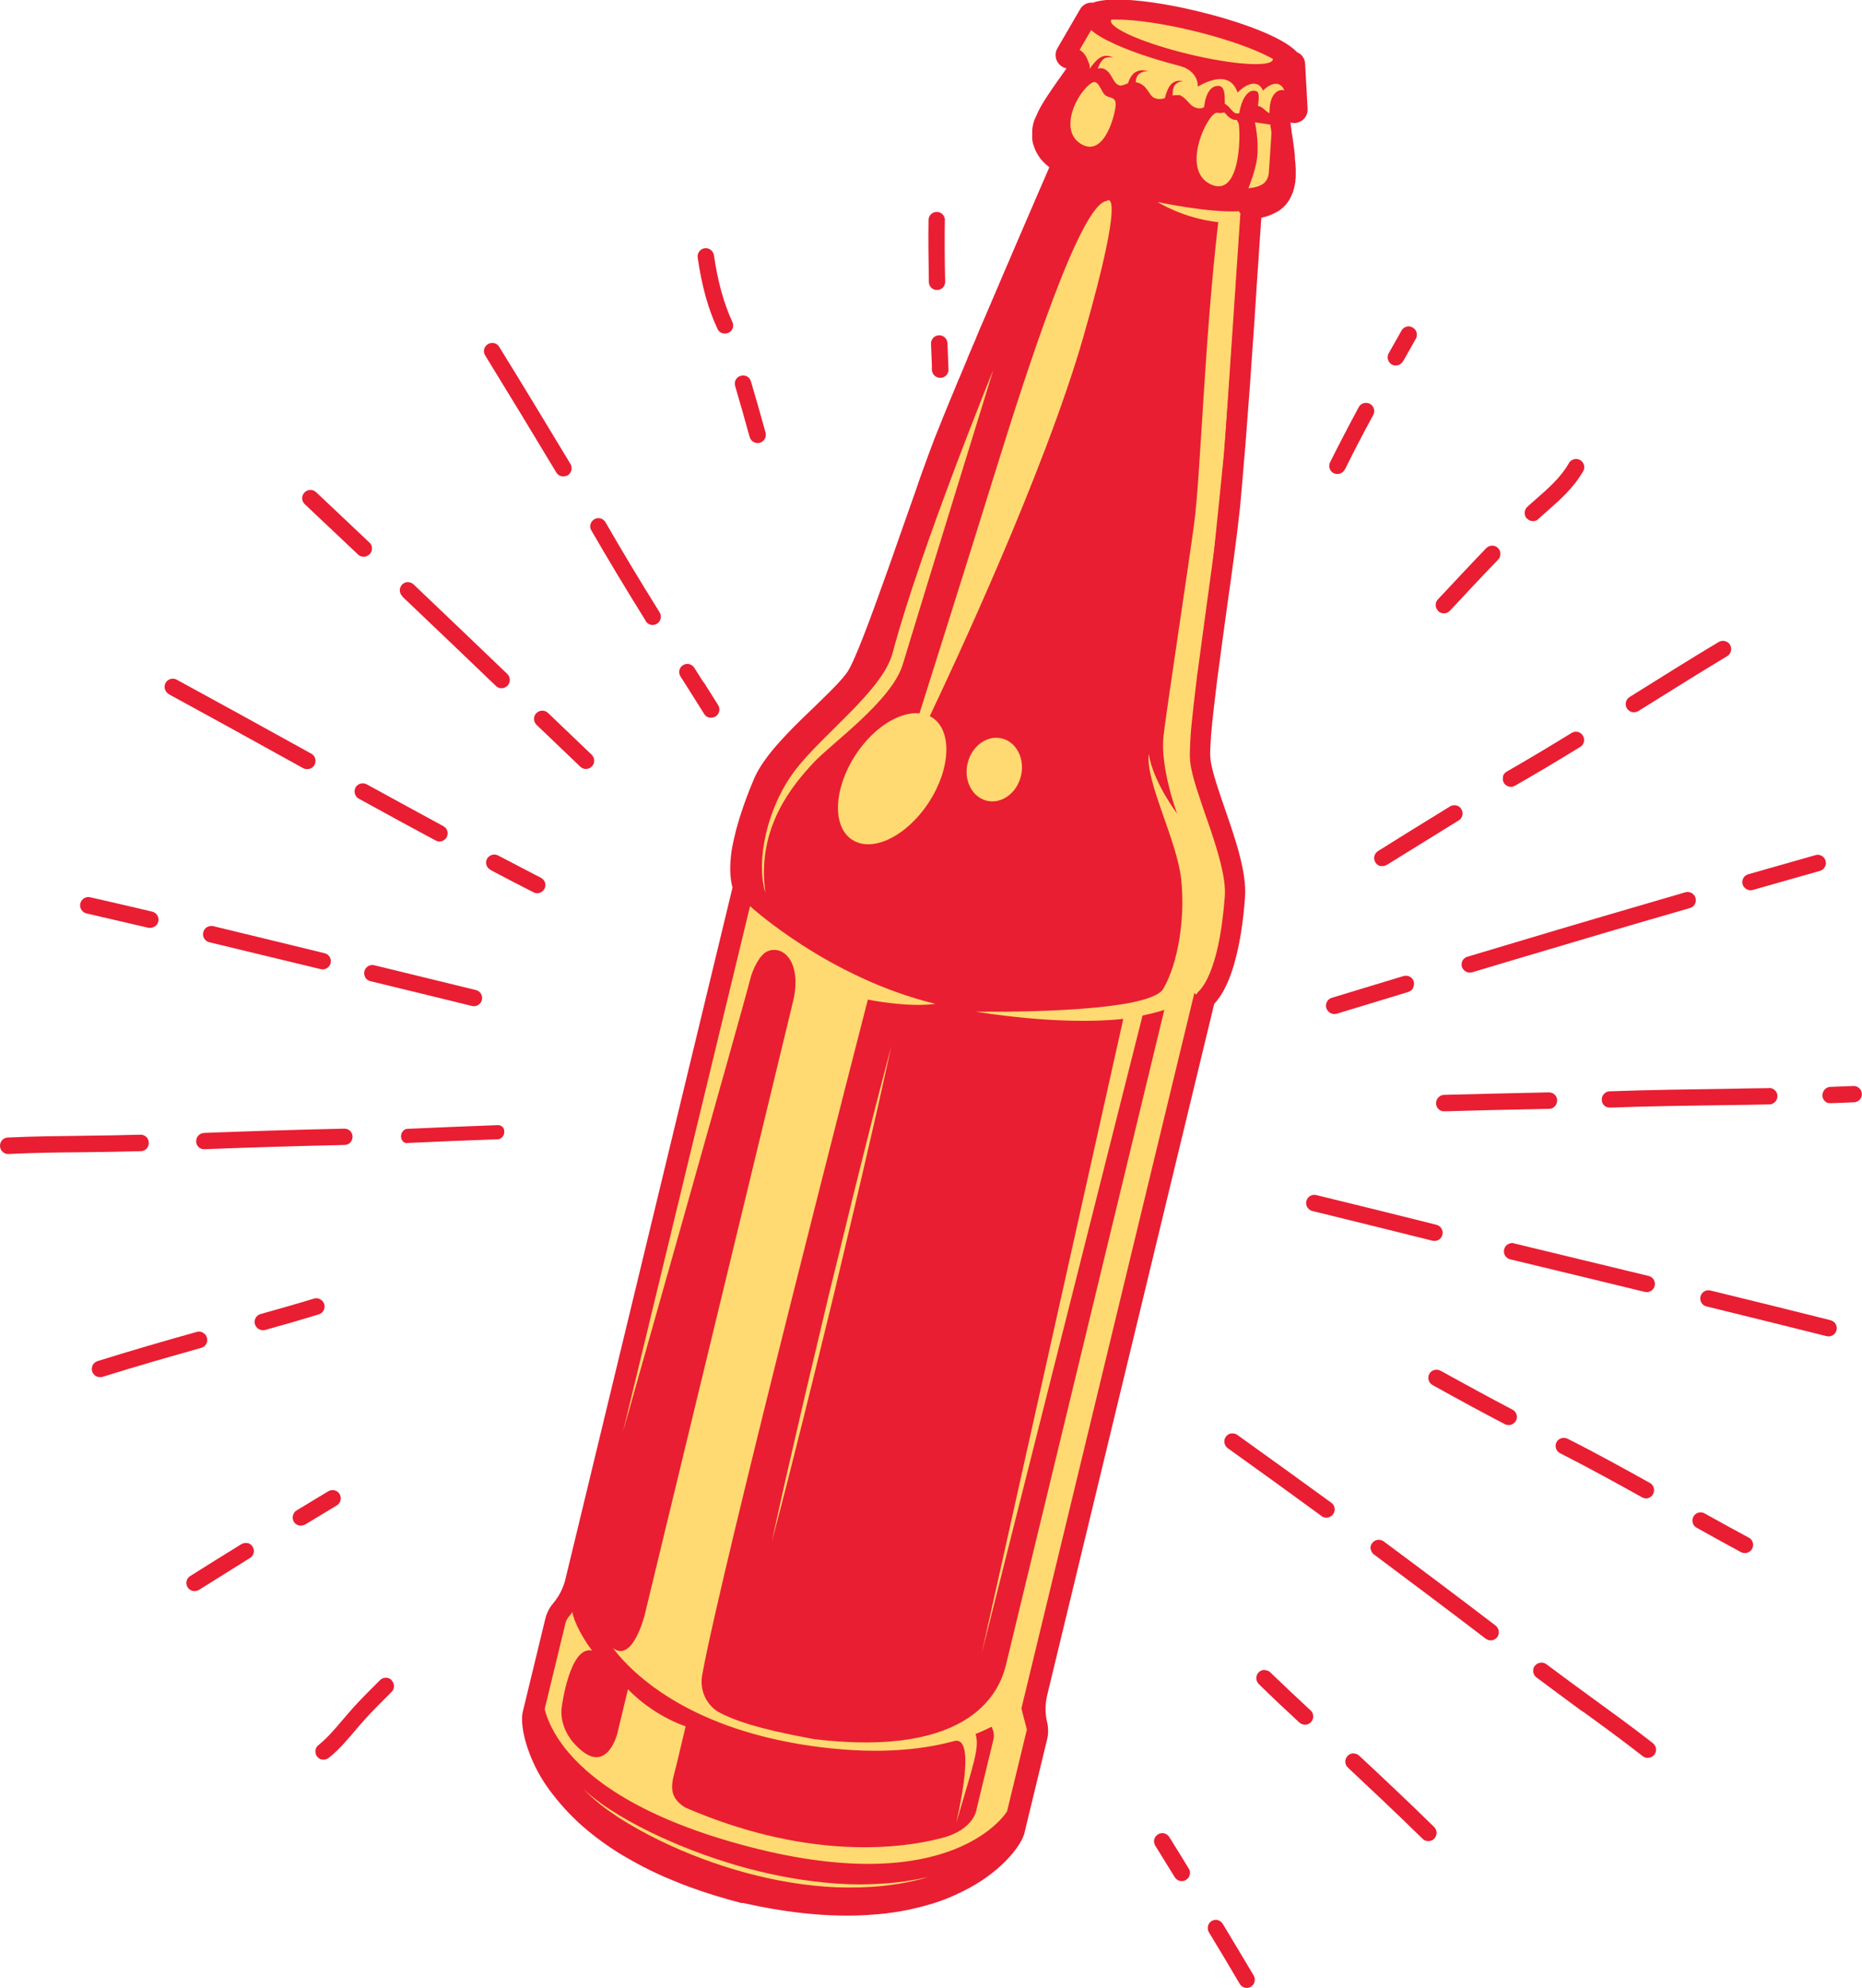<svg width="119" height="127" viewBox="0 0 119 127" fill="none" xmlns="http://www.w3.org/2000/svg">
<g clip-path="url(#clip0_278_4477)">
<path d="M66.227 110.193L65.989 109.164L76.955 63.811C78.176 62.646 78.685 59.751 78.866 57.285C79.047 54.82 76.865 50.477 76.662 48.565C76.458 46.654 78.063 36.916 78.516 32.652C78.911 28.863 79.725 16.637 79.906 13.934C79.929 13.629 80.144 13.38 80.449 13.312C82.925 12.735 82.145 10.518 81.692 6.899L75.486 5.395L69.279 3.891C67.222 6.899 65.514 8.528 67.459 10.168C67.696 10.36 67.775 10.688 67.651 10.971C66.566 13.459 61.705 24.712 60.325 28.252C58.776 32.256 55.758 41.643 54.706 43.249C53.655 44.855 49.732 47.717 48.76 49.99C47.799 52.264 46.917 55.08 47.471 56.674L36.505 102.027L35.827 102.831C35.657 103.034 35.533 103.283 35.465 103.543L34.018 109.515C33.769 110.521 34.854 117.681 47.528 120.938C60.291 123.844 64.52 117.963 64.768 116.957L66.215 110.985C66.283 110.725 66.283 110.442 66.215 110.182L66.227 110.193Z" fill="#E91E32"/>
<path d="M76.345 63.449C76.345 63.449 76.865 63.901 76.888 63.89C77.656 63.053 78.697 57.771 78.697 57.771L77.769 52.795L76.266 48.169L78.267 28.58L79.273 13.64C79.273 13.64 79.183 13.538 79.183 13.493C77.227 13.606 73.982 12.905 73.982 12.905C73.982 12.905 75.599 13.945 77.86 14.194C76.978 21.625 76.729 30.447 76.311 33.5C75.893 36.588 74.491 45.738 74.355 47.072C74.152 49.097 75.226 51.969 75.226 51.969C75.226 51.969 73.711 49.99 73.417 48.169C73.191 49.9 75.214 53.677 75.486 56.143C75.757 58.608 75.305 61.515 74.344 63.166C73.372 64.818 62.371 64.625 62.371 64.625C62.371 64.625 67.629 65.541 71.789 65.089L62.733 105.647L73.021 64.874C73.496 64.772 73.971 64.659 74.412 64.512L64.282 106.393C63.909 107.863 62.281 112.331 52.016 111.098C48.161 110.386 46.951 109.877 46.092 109.458C45.187 109.028 44.701 108.022 44.871 107.038C46.092 100.218 55.464 63.856 55.464 63.856C55.464 63.856 57.985 64.376 59.783 64.128C52.92 62.465 47.935 57.885 47.935 57.885L39.817 91.453C39.817 91.453 47.562 64.116 47.923 62.635C48.093 61.922 48.545 60.995 49.031 60.78C50.06 60.316 51.281 61.492 50.682 63.981C49.438 69.115 41.208 103.136 41.208 103.136C41.208 103.136 40.45 106.257 39.173 105.285C40.801 107.411 44.554 110.476 51.801 111.528C55.735 112.093 58.72 111.833 60.936 111.234C61.286 111.132 62.349 110.94 61.117 116.425C62.281 112.501 62.598 111.63 62.349 110.77C62.722 110.623 63.061 110.465 63.378 110.306L63.457 110.521C63.525 110.714 63.536 110.917 63.491 111.121L62.428 115.509C62.428 115.509 62.338 116.866 60.178 117.42C57.058 118.235 51.168 118.664 43.786 115.464C42.565 114.706 42.972 113.812 43.243 112.704C43.763 110.533 43.819 110.284 43.819 110.284C41.525 109.469 40.134 107.909 40.134 107.909L39.444 110.77C39.444 110.77 38.834 113.19 37.183 111.845C35.533 110.499 35.917 108.949 35.917 108.949C35.917 108.949 36.426 105.115 37.839 105.443C37.048 104.391 36.516 103.226 36.573 102.74C35.996 103.577 35.748 104.346 35.748 104.346L34.719 108.61C34.719 108.61 34.775 114.559 47.878 117.975C60.981 121.39 64.361 115.713 64.361 115.713L65.627 110.487L65.277 109.141L76.334 63.426L76.345 63.449Z" fill="#FFD971"/>
<path d="M70.737 12.837C69.042 12.973 65.56 23.853 63.547 30.333C61.795 35.988 59.353 43.691 58.765 45.568C57.488 45.444 55.826 46.473 54.684 48.215C53.271 50.375 53.169 52.806 54.458 53.643C55.747 54.492 57.94 53.428 59.353 51.268C60.766 49.108 60.868 46.676 59.579 45.839C59.534 45.806 59.477 45.783 59.421 45.749C60.891 42.661 66.769 30.119 69.234 21.534C72.06 11.683 70.737 12.825 70.737 12.825V12.837Z" fill="#FFD971"/>
<path d="M65.249 49.574C65.514 48.475 64.967 47.4 64.027 47.172C63.086 46.944 62.108 47.651 61.842 48.75C61.577 49.849 62.124 50.924 63.064 51.152C64.005 51.379 64.983 50.673 65.249 49.574Z" fill="#FFD971"/>
<path d="M56.968 66.808C56.685 68.131 56.38 69.455 56.086 70.789L55.17 74.759C54.56 77.406 53.915 80.041 53.293 82.687C52.649 85.323 52.005 87.969 51.349 90.593L50.354 94.54C50.015 95.852 49.676 97.175 49.325 98.487C49.608 97.164 49.913 95.841 50.207 94.506L51.123 90.537C51.733 87.89 52.378 85.255 52.999 82.608C53.655 79.973 54.288 77.326 54.944 74.703L55.939 70.755C56.278 69.443 56.617 68.12 56.968 66.808Z" fill="#FFD971"/>
<path d="M63.446 23.717C63.446 23.717 58.799 35.117 57.047 41.711C56.414 44.109 52.592 46.869 50.806 49.221C49.02 51.574 48.285 55.012 48.918 57.036C48.319 52.84 50.727 50.092 51.971 48.746C53.112 47.502 56.979 44.788 57.691 42.458C59.161 37.606 63.457 23.717 63.457 23.717H63.446Z" fill="#FFD971"/>
<path d="M69.788 5.282C68.816 5.892 67.617 8.358 69.121 9.218C70.624 10.077 71.314 7.159 71.303 6.65C71.291 6.141 70.873 6.3 70.613 6.062C70.353 5.825 70.195 5.033 69.777 5.293L69.788 5.282Z" fill="#FFD971"/>
<path d="M81.285 7.974L80.2 7.815C80.2 7.815 80.46 8.935 80.347 10.032C80.257 10.892 79.782 12.023 79.782 12.023C79.782 12.023 80.37 12 80.731 11.74C81.093 11.48 81.093 10.993 81.093 10.993L81.297 7.974H81.285Z" fill="#FFD971"/>
<path d="M81.218 7.329C81.274 7.747 81.331 8.132 81.387 8.516C81.817 11.423 81.885 12.441 80.324 12.803C79.793 12.927 79.42 13.368 79.375 13.9C79.216 16.354 78.391 28.807 77.996 32.607C77.837 34.111 77.532 36.294 77.216 38.601C76.616 42.888 76.006 47.332 76.141 48.633C76.232 49.459 76.628 50.601 77.08 51.935C77.724 53.79 78.448 55.883 78.346 57.263C78.12 60.395 77.498 62.601 76.594 63.449L76.481 63.551L76.447 63.698L65.729 108.022C65.548 108.768 65.548 109.571 65.718 110.318C65.763 110.499 65.763 110.691 65.718 110.883L64.271 116.855C64.214 117.104 63.287 118.744 60.642 119.954C58.358 121.006 54.254 121.944 47.675 120.44C41.14 118.766 37.918 116.052 36.358 114.073C34.56 111.788 34.481 109.899 34.549 109.65L35.996 103.679C36.041 103.498 36.132 103.328 36.245 103.181C36.742 102.593 37.104 101.88 37.285 101.134L48.002 56.81L48.036 56.663L47.98 56.516C47.573 55.351 48.025 53.112 49.246 50.216C49.789 48.95 51.383 47.411 52.807 46.054C53.825 45.082 54.695 44.245 55.147 43.555C55.86 42.469 57.341 38.239 58.776 34.145C59.545 31.939 60.269 29.87 60.823 28.456C62.202 24.893 67.154 13.448 68.137 11.186C68.352 10.688 68.216 10.122 67.798 9.772C66.577 8.743 67.109 7.86 68.816 5.474C69.042 5.157 69.268 4.841 69.505 4.49L75.361 5.904L81.218 7.318V7.329ZM81.692 6.899L75.486 5.395L69.279 3.891C67.222 6.899 65.514 8.528 67.459 10.168C67.696 10.36 67.775 10.688 67.651 10.971C66.566 13.459 61.705 24.712 60.325 28.252C58.776 32.256 55.758 41.643 54.706 43.249C53.655 44.855 49.732 47.717 48.76 49.99C47.799 52.264 46.917 55.08 47.471 56.674L36.754 100.998C36.595 101.677 36.267 102.299 35.827 102.831C35.657 103.034 35.533 103.283 35.465 103.543L34.018 109.515C33.769 110.521 34.854 117.681 47.528 120.938C60.291 123.844 64.52 117.963 64.768 116.957L66.215 110.985C66.283 110.725 66.283 110.442 66.215 110.182C66.057 109.503 66.068 108.802 66.215 108.124L76.933 63.8C78.154 62.635 78.663 59.739 78.843 57.274C79.024 54.808 76.842 50.465 76.639 48.554C76.435 46.642 78.041 36.904 78.493 32.641C78.889 28.852 79.703 16.626 79.883 13.923C79.906 13.617 80.121 13.368 80.426 13.3C82.902 12.724 82.122 10.507 81.67 6.888L81.692 6.899Z" fill="#E91E32"/>
<path d="M37.262 114.254C37.613 114.604 37.997 114.898 38.393 115.192C38.789 115.475 39.207 115.735 39.625 115.995C40.462 116.493 41.332 116.945 42.225 117.353C44 118.167 45.843 118.834 47.731 119.343C49.619 119.852 51.541 120.191 53.486 120.327C54.458 120.395 55.441 120.395 56.414 120.327C57.386 120.271 58.358 120.124 59.319 119.909C58.381 120.191 57.408 120.372 56.436 120.474C55.453 120.576 54.469 120.599 53.486 120.565C51.518 120.485 49.563 120.146 47.663 119.637C45.764 119.117 43.91 118.427 42.146 117.567C41.264 117.138 40.405 116.663 39.569 116.131C39.162 115.86 38.755 115.577 38.37 115.272C37.986 114.966 37.613 114.638 37.285 114.276L37.262 114.254Z" fill="#FFD971"/>
<path d="M78.572 7.114C78.199 7.046 78.335 7.284 77.781 7.204C77.227 7.125 75.373 10.869 77.396 11.785C79.42 12.701 79.284 7.962 79.137 7.826C78.99 7.691 79.07 7.216 78.572 7.125V7.114Z" fill="#FFD971"/>
<path d="M82.552 4.151L76.164 2.601L69.777 1.052L68.329 3.54C69.234 3.337 69.109 4.354 69.426 4.592C69.743 4.829 70.229 4.4 70.557 4.626C70.885 4.852 70.941 5.429 71.404 5.621C71.868 5.813 72.219 5.293 72.727 5.497C73.236 5.7 73.225 6.345 73.824 6.492C74.468 6.65 74.762 6.221 75.271 6.277C75.757 6.458 75.814 6.967 76.458 7.125C77.057 7.272 77.329 6.684 77.882 6.741C78.436 6.797 78.504 7.419 79.002 7.453C79.499 7.487 79.816 7.001 80.211 6.956C80.607 6.91 80.833 7.51 81.229 7.442C81.624 7.374 81.986 6.413 82.687 7.001L82.529 4.128L82.552 4.151Z" fill="#FFD971"/>
<path d="M76.413 7.351C75.983 7.25 75.768 7.001 75.588 6.809C75.463 6.673 75.373 6.56 75.214 6.503C75.056 6.492 74.921 6.537 74.751 6.605C74.502 6.696 74.197 6.82 73.767 6.707C73.338 6.594 73.18 6.322 73.021 6.096C72.908 5.926 72.806 5.779 72.637 5.7C72.467 5.632 72.32 5.678 72.106 5.768C71.891 5.847 71.619 5.96 71.314 5.825C70.986 5.689 70.817 5.395 70.692 5.157C70.613 5.01 70.534 4.875 70.432 4.807C70.353 4.762 70.24 4.784 70.048 4.829C69.822 4.886 69.539 4.954 69.29 4.773C69.121 4.648 69.053 4.445 68.985 4.241C68.838 3.823 68.748 3.676 68.375 3.755C68.284 3.778 68.194 3.744 68.137 3.664C68.081 3.597 68.081 3.495 68.126 3.416L69.573 0.927C69.618 0.837 69.72 0.803 69.822 0.826L82.597 3.913C82.699 3.936 82.766 4.026 82.766 4.117L82.925 6.99C82.925 7.08 82.879 7.159 82.8 7.204C82.721 7.25 82.619 7.238 82.552 7.171C82.258 6.922 82.111 7.024 81.794 7.329C81.636 7.476 81.478 7.623 81.274 7.657C80.969 7.702 80.743 7.51 80.573 7.363C80.426 7.238 80.336 7.159 80.245 7.171C80.132 7.182 79.997 7.272 79.85 7.363C79.624 7.51 79.352 7.691 78.99 7.668C78.663 7.646 78.47 7.431 78.312 7.25C78.154 7.08 78.052 6.967 77.871 6.944C77.679 6.922 77.532 7.012 77.351 7.114C77.114 7.25 76.82 7.419 76.413 7.318V7.351ZM75.328 6.062C75.328 6.062 75.339 6.062 75.35 6.062C75.621 6.164 75.78 6.345 75.927 6.503C76.085 6.684 76.232 6.843 76.526 6.91C76.763 6.967 76.921 6.876 77.136 6.752C77.351 6.628 77.6 6.492 77.928 6.526C78.301 6.56 78.504 6.786 78.663 6.978C78.809 7.137 78.9 7.238 79.036 7.25C79.239 7.261 79.42 7.148 79.612 7.024C79.793 6.91 79.974 6.786 80.2 6.752C80.494 6.718 80.709 6.899 80.878 7.057C81.025 7.182 81.127 7.261 81.218 7.25C81.285 7.25 81.398 7.125 81.5 7.035C81.715 6.831 82.031 6.526 82.472 6.639L82.348 4.343L69.901 1.335L68.737 3.325C69.166 3.416 69.324 3.834 69.415 4.117C69.46 4.241 69.516 4.4 69.562 4.434C69.641 4.49 69.754 4.467 69.946 4.422C70.161 4.366 70.444 4.298 70.681 4.467C70.873 4.592 70.975 4.784 71.088 4.976C71.201 5.18 71.303 5.361 71.495 5.44C71.631 5.497 71.755 5.451 71.959 5.372C72.185 5.282 72.478 5.169 72.818 5.316C73.123 5.44 73.281 5.678 73.417 5.881C73.552 6.085 73.654 6.243 73.892 6.3C74.186 6.368 74.378 6.3 74.604 6.209C74.807 6.13 75.034 6.051 75.316 6.085C75.316 6.085 75.328 6.085 75.339 6.085L75.328 6.062Z" fill="#E91E32"/>
<path d="M69.528 4.535L69.822 4.151C69.924 4.026 70.037 3.891 70.172 3.777C70.308 3.664 70.478 3.574 70.658 3.563C70.839 3.551 70.998 3.608 71.133 3.687C70.975 3.653 70.817 3.642 70.681 3.687C70.545 3.732 70.444 3.834 70.364 3.958C70.285 4.083 70.218 4.219 70.161 4.354L69.98 4.795L69.528 4.535Z" fill="#E91E32"/>
<path d="M72.06 5.451C72.094 5.304 72.139 5.157 72.219 5.01C72.286 4.875 72.388 4.739 72.524 4.637C72.659 4.547 72.806 4.501 72.953 4.49C73.1 4.49 73.236 4.501 73.372 4.535C73.236 4.535 73.1 4.569 72.987 4.614C72.874 4.66 72.772 4.739 72.705 4.829C72.58 5.01 72.569 5.248 72.592 5.485L72.072 5.44L72.06 5.451Z" fill="#E91E32"/>
<path d="M74.423 6.367C74.457 6.22 74.502 6.073 74.547 5.926C74.604 5.779 74.66 5.632 74.762 5.485C74.853 5.35 75 5.236 75.158 5.191C75.316 5.146 75.463 5.157 75.61 5.191C75.463 5.203 75.328 5.236 75.214 5.316C75.101 5.383 75.034 5.497 75 5.61C74.921 5.847 74.943 6.13 74.954 6.424L74.434 6.367H74.423Z" fill="#E91E32"/>
<path d="M76.933 7.103C76.967 6.368 77.204 5.474 77.86 5.485C78.233 5.485 78.256 5.994 78.267 6.141C78.29 6.492 78.267 6.888 78.267 6.888C78.267 6.888 78.131 6.684 77.679 6.763C77.227 6.843 76.944 7.103 76.944 7.103H76.933Z" fill="#E91E32"/>
<path d="M80.279 5.825C79.85 5.655 79.318 6.175 79.171 7.453C79.42 7.374 80.166 6.786 80.358 6.967C80.438 6.458 80.539 5.926 80.29 5.813L80.279 5.825Z" fill="#E91E32"/>
<path d="M81.602 7.272C81.93 7.057 82.303 6.82 82.472 6.922C82.45 6.401 82.439 5.847 82.099 5.768C81.579 5.644 81.093 6.153 81.138 7.272C81.285 7.25 81.444 7.25 81.591 7.272H81.602Z" fill="#E91E32"/>
<path d="M82.545 4.146C82.708 3.472 79.982 2.234 76.456 1.381C72.93 0.527 69.939 0.382 69.776 1.056C69.614 1.73 72.34 2.968 75.866 3.821C79.392 4.675 82.382 4.82 82.545 4.146Z" fill="#E91E32"/>
<path d="M75.757 4.298C74.027 3.879 72.422 3.348 71.246 2.816C69.765 2.138 69.166 1.572 69.313 0.95C69.46 0.328 70.251 0.09 71.879 0.17C73.168 0.226 74.841 0.498 76.571 0.916C78.301 1.335 79.906 1.866 81.082 2.398C82.563 3.076 83.162 3.642 83.015 4.264C82.868 4.886 82.077 5.123 80.449 5.044C79.16 4.988 77.487 4.716 75.757 4.298ZM70.353 1.199C70.828 1.64 72.693 2.567 75.983 3.37C79.273 4.162 81.353 4.185 81.986 4.015C81.511 3.574 79.646 2.647 76.356 1.843C73.066 1.052 70.986 1.029 70.353 1.199Z" fill="#E91E32"/>
<path d="M75.361 4.196C75.825 4.309 76.56 4.694 76.549 5.531C77.532 4.965 78.685 4.694 79.092 5.915C79.737 5.259 80.438 5.112 80.72 5.791C81.195 5.293 81.975 5.01 82.19 6.119C82.574 6.119 82.642 6.062 82.642 6.062L82.54 4.151C82.54 4.151 80.867 4.739 78.979 4.422C77.091 4.106 74.683 3.54 74.683 3.54L75.361 4.185V4.196Z" fill="#E91E32"/>
<path d="M81.352 3.807C81.472 3.309 79.253 2.345 76.394 1.653C73.536 0.961 71.121 0.804 71.001 1.302C70.88 1.799 73.1 2.764 75.958 3.456C78.817 4.147 81.231 4.305 81.352 3.807Z" fill="#FFD971"/>
<path d="M47.392 121.571C46.227 121.266 45.108 120.927 44.068 120.542C43.729 120.418 43.401 120.293 43.085 120.157C42.768 120.033 42.463 119.897 42.158 119.762C41.434 119.434 40.744 119.072 40.1 118.698C39.976 118.631 39.851 118.551 39.727 118.484C38.856 117.952 38.065 117.375 37.353 116.764C37.093 116.55 36.855 116.323 36.618 116.086C36.539 116.007 36.46 115.928 36.392 115.86C35.985 115.441 35.612 115 35.273 114.559C35.216 114.48 35.16 114.412 35.103 114.333C35.024 114.22 34.945 114.107 34.866 113.994C34.628 113.643 34.413 113.27 34.233 112.908C34.199 112.84 34.165 112.783 34.142 112.715C33.441 111.245 33.272 109.956 33.407 109.368L34.854 103.396C34.945 103.034 35.114 102.706 35.352 102.423C35.736 101.971 36.008 101.428 36.143 100.851L46.815 56.697C46.668 56.177 46.635 55.543 46.702 54.82C46.725 54.537 46.77 54.231 46.838 53.915C46.872 53.757 46.895 53.609 46.94 53.451C47.008 53.146 47.087 52.84 47.188 52.512C47.234 52.354 47.279 52.196 47.335 52.037C47.562 51.313 47.855 50.544 48.195 49.741C48.5 49.029 49.042 48.26 49.902 47.31C50.049 47.151 50.196 46.993 50.343 46.835C50.885 46.269 51.451 45.726 52.005 45.195L52.4 44.81C53.079 44.154 53.836 43.408 54.175 42.899C54.661 42.152 55.69 39.336 56.425 37.278L56.832 36.147C57.035 35.57 57.239 34.993 57.442 34.405L58.347 31.838C58.449 31.566 58.539 31.295 58.63 31.023L58.81 30.503C59.183 29.451 59.489 28.637 59.726 28.015L59.794 27.845C59.907 27.562 60.031 27.246 60.178 26.895L60.224 26.771C60.506 26.07 60.868 25.21 61.286 24.192L61.32 24.124C61.478 23.751 61.637 23.355 61.806 22.959L61.852 22.835C62.021 22.45 62.179 22.043 62.36 21.647L62.383 21.579C62.552 21.172 62.722 20.765 62.903 20.358L63.852 18.141C64.067 17.632 64.282 17.123 64.497 16.637L65.107 15.212C65.978 13.176 66.713 11.502 67.052 10.711C67.052 10.688 67.052 10.665 67.029 10.654C67.007 10.631 66.984 10.62 66.962 10.598L66.916 10.564C66.916 10.564 66.849 10.507 66.826 10.484C66.781 10.439 66.747 10.405 66.701 10.36H66.69C66.69 10.36 66.656 10.315 66.645 10.303C66.622 10.281 66.6 10.247 66.577 10.224L66.543 10.19C66.543 10.19 66.498 10.145 66.487 10.123C66.453 10.077 66.419 10.021 66.385 9.975C66.374 9.953 66.362 9.942 66.351 9.919C66.317 9.862 66.283 9.806 66.249 9.749C66.249 9.749 66.238 9.727 66.227 9.704C66.204 9.67 66.193 9.625 66.17 9.591V9.568C66.17 9.568 66.136 9.512 66.125 9.489C66.114 9.455 66.102 9.421 66.091 9.387V9.365C66.091 9.365 66.057 9.297 66.046 9.263C66.023 9.206 66.012 9.15 66.001 9.093C66.001 9.071 66.001 9.059 65.989 9.037C65.989 8.98 65.967 8.924 65.967 8.867C65.967 8.867 65.967 8.833 65.967 8.811C65.967 8.754 65.967 8.697 65.967 8.641C65.967 8.618 65.967 8.607 65.967 8.596C65.967 8.55 65.967 8.516 65.967 8.471V8.449C65.967 8.449 65.967 8.392 65.967 8.358C65.967 8.324 65.967 8.29 65.978 8.245V8.222C65.978 8.222 65.989 8.155 65.989 8.132C65.989 8.087 66.012 8.03 66.023 7.985C66.023 7.962 66.023 7.94 66.034 7.917C66.034 7.872 66.057 7.838 66.068 7.793V7.77C66.068 7.77 66.091 7.713 66.102 7.691C66.102 7.668 66.125 7.634 66.136 7.6L66.159 7.555C66.159 7.555 66.181 7.499 66.193 7.476L66.215 7.431C66.294 7.238 66.385 7.046 66.498 6.843L66.543 6.763C66.656 6.571 66.781 6.368 66.928 6.141C67.029 5.983 67.142 5.825 67.255 5.655C67.346 5.519 67.436 5.395 67.538 5.248C67.64 5.101 67.753 4.942 67.866 4.784C67.968 4.648 68.058 4.513 68.16 4.366C67.956 4.332 67.764 4.207 67.629 4.026C67.425 3.744 67.402 3.382 67.583 3.076L69.03 0.588C69.2 0.294 69.516 0.136 69.856 0.17C71.133 -0.305 74.219 0.147 76.616 0.735C79.013 1.312 81.964 2.319 82.879 3.325C83.185 3.45 83.4 3.732 83.411 4.083L83.569 6.956C83.592 7.295 83.4 7.623 83.094 7.77C82.902 7.872 82.676 7.883 82.472 7.827C82.495 7.996 82.518 8.155 82.54 8.324V8.392C82.585 8.618 82.619 8.833 82.642 9.037C82.698 9.399 82.733 9.693 82.755 9.953V10.111C82.789 10.36 82.8 10.586 82.812 10.778C82.812 10.892 82.812 11.005 82.812 11.118C82.812 11.265 82.812 11.378 82.789 11.48C82.789 11.514 82.789 11.536 82.789 11.57V11.615C82.789 11.615 82.778 11.672 82.766 11.706C82.766 11.729 82.766 11.751 82.755 11.774V11.808C82.755 11.808 82.733 11.887 82.721 11.932C82.721 11.955 82.721 11.977 82.71 11.989C82.698 12.045 82.687 12.102 82.665 12.147C82.665 12.17 82.653 12.192 82.642 12.215V12.249C82.642 12.249 82.608 12.317 82.597 12.351C82.574 12.407 82.552 12.464 82.529 12.509C82.529 12.52 82.518 12.543 82.506 12.554C82.495 12.588 82.472 12.611 82.461 12.645C82.461 12.645 82.427 12.724 82.416 12.746C82.393 12.78 82.382 12.803 82.359 12.826C82.359 12.826 82.359 12.837 82.348 12.837C82.348 12.837 82.314 12.905 82.292 12.927C82.269 12.95 82.258 12.973 82.235 12.995V13.018C82.235 13.018 82.167 13.074 82.145 13.108C82.122 13.131 82.111 13.142 82.099 13.154C82.065 13.188 82.02 13.233 81.986 13.267C81.964 13.289 81.93 13.312 81.907 13.335L81.873 13.357C81.873 13.357 81.828 13.391 81.805 13.414C81.783 13.425 81.76 13.436 81.749 13.448C81.692 13.482 81.659 13.515 81.602 13.538C81.489 13.595 81.376 13.662 81.229 13.719C81.195 13.73 81.172 13.742 81.15 13.753C81.071 13.787 80.991 13.809 80.912 13.832C80.844 13.855 80.777 13.866 80.709 13.889C80.686 13.889 80.675 13.889 80.652 13.9C80.63 13.9 80.607 13.923 80.607 13.945C80.607 13.945 80.607 13.957 80.607 13.968L80.494 15.619C80.449 16.377 80.381 17.282 80.313 18.288L80.279 18.843C80.245 19.34 80.211 19.86 80.177 20.392V20.415L79.997 22.971C79.963 23.514 79.917 24.068 79.883 24.622L79.601 28.332C79.567 28.705 79.544 29.055 79.51 29.406L79.443 30.198C79.42 30.48 79.397 30.752 79.375 31.012C79.352 31.284 79.33 31.532 79.307 31.77C79.284 32.041 79.262 32.29 79.239 32.516L79.216 32.697C79.058 34.224 78.753 36.418 78.425 38.737C78.244 40.071 78.052 41.451 77.882 42.74L77.803 43.317C77.781 43.51 77.758 43.691 77.736 43.883C77.622 44.776 77.543 45.523 77.475 46.156L77.453 46.382C77.43 46.597 77.419 46.801 77.396 47.004C77.396 47.129 77.374 47.253 77.374 47.378C77.329 48.034 77.34 48.35 77.362 48.509C77.43 49.119 77.747 50.092 78.063 51.031L78.244 51.551C78.493 52.275 78.753 53.021 78.979 53.768C79.047 53.983 79.103 54.186 79.16 54.39C79.499 55.634 79.624 56.561 79.567 57.33C79.477 58.597 79.318 59.739 79.092 60.723C79.024 61.051 78.934 61.357 78.855 61.651C78.764 61.956 78.662 62.25 78.561 62.51C78.29 63.189 77.973 63.732 77.6 64.128L66.928 108.282C66.792 108.859 66.781 109.47 66.928 110.046C66.973 110.227 66.984 110.408 66.984 110.589C66.984 110.77 66.962 110.962 66.916 111.132L65.469 117.104C65.3 117.805 64.192 119.377 61.965 120.599L61.919 120.621C61.705 120.734 61.478 120.859 61.241 120.96L61.128 121.017C61.026 121.062 60.913 121.107 60.8 121.164C60.325 121.368 59.816 121.549 59.285 121.696C59.161 121.73 59.036 121.763 58.912 121.797C58.81 121.82 58.697 121.854 58.584 121.877C58.415 121.922 58.234 121.956 58.053 122.001C57.431 122.125 56.775 122.227 56.108 122.284C55.69 122.318 55.249 122.352 54.82 122.363C52.581 122.431 50.105 122.159 47.46 121.56L47.392 121.571ZM67.425 9.195C67.425 9.195 67.448 9.218 67.448 9.229C67.47 9.263 67.482 9.286 67.504 9.308L67.572 9.387C67.572 9.387 67.595 9.41 67.595 9.421L67.629 9.455C67.629 9.455 67.685 9.523 67.719 9.546C67.73 9.557 67.753 9.58 67.775 9.591L67.866 9.67C68.318 10.055 68.465 10.677 68.239 11.208C67.9 12 67.165 13.674 66.294 15.71L65.684 17.135C65.469 17.632 65.254 18.13 65.04 18.639L64.09 20.856C63.92 21.263 63.739 21.67 63.57 22.077L63.547 22.145C63.378 22.541 63.208 22.948 63.05 23.333L63.005 23.457C62.835 23.853 62.677 24.237 62.519 24.622L62.496 24.69C62.078 25.696 61.716 26.556 61.433 27.257L61.388 27.37C61.241 27.721 61.117 28.038 61.015 28.309L60.947 28.479C60.71 29.101 60.416 29.904 60.043 30.933L59.862 31.453C59.771 31.713 59.67 31.985 59.579 32.267L58.675 34.835C58.471 35.412 58.268 36 58.064 36.577L57.657 37.719C56.425 41.18 55.713 42.944 55.272 43.611C54.865 44.245 54.073 45.014 53.316 45.749L52.909 46.133C52.366 46.654 51.801 47.197 51.281 47.739C51.134 47.887 50.998 48.034 50.863 48.192C50.105 49.018 49.619 49.696 49.382 50.262C49.054 51.031 48.782 51.766 48.568 52.444C48.523 52.592 48.477 52.739 48.432 52.886C48.342 53.18 48.274 53.474 48.206 53.757C48.172 53.892 48.149 54.039 48.115 54.175C48.059 54.458 48.025 54.718 48.002 54.967C47.946 55.6 47.98 56.109 48.115 56.493C48.161 56.607 48.161 56.731 48.138 56.855L37.421 101.179C37.24 101.948 36.867 102.672 36.358 103.272C36.245 103.407 36.166 103.554 36.132 103.724L34.685 109.696C34.639 109.899 34.696 110.883 35.329 112.184C35.352 112.24 35.386 112.297 35.408 112.354C35.567 112.67 35.759 112.998 35.962 113.315C36.03 113.417 36.098 113.518 36.166 113.62C36.211 113.688 36.267 113.756 36.313 113.824C36.607 114.22 36.946 114.616 37.319 115C37.387 115.068 37.455 115.136 37.534 115.215C37.748 115.419 37.975 115.633 38.201 115.837C38.856 116.403 39.603 116.934 40.405 117.432C40.518 117.5 40.631 117.567 40.756 117.635C41.366 117.986 42.022 118.325 42.7 118.631C42.983 118.755 43.277 118.891 43.582 119.015C43.887 119.14 44.204 119.264 44.52 119.377C45.515 119.739 46.589 120.078 47.72 120.361C50.252 120.938 52.626 121.198 54.752 121.13C55.159 121.119 55.566 121.096 55.961 121.051C56.583 120.994 57.194 120.904 57.77 120.791C57.94 120.757 58.098 120.723 58.268 120.678C58.37 120.655 58.471 120.632 58.562 120.599C58.675 120.565 58.788 120.542 58.901 120.508C59.376 120.372 59.839 120.203 60.28 120.022C60.382 119.977 60.472 119.943 60.574 119.897L60.676 119.852C60.879 119.75 61.083 119.649 61.286 119.547L61.331 119.524C63.412 118.382 64.158 117.047 64.214 116.844L65.661 110.872C65.684 110.793 65.695 110.702 65.695 110.623C65.695 110.533 65.695 110.453 65.661 110.363C65.481 109.594 65.492 108.78 65.673 108.011L76.39 63.687C76.424 63.562 76.481 63.46 76.571 63.37C76.865 63.087 77.136 62.646 77.362 62.058C77.453 61.832 77.543 61.572 77.623 61.3C77.702 61.04 77.769 60.757 77.837 60.463C78.041 59.536 78.188 58.45 78.278 57.251C78.323 56.641 78.199 55.815 77.905 54.74C77.849 54.548 77.792 54.345 77.736 54.152C77.521 53.428 77.261 52.693 77.012 51.981L76.831 51.449C76.401 50.194 76.141 49.334 76.062 48.656C76.028 48.362 76.04 47.92 76.074 47.31C76.074 47.185 76.096 47.061 76.096 46.925C76.108 46.722 76.13 46.507 76.153 46.292L76.175 46.066C76.243 45.421 76.322 44.663 76.435 43.758C76.458 43.578 76.481 43.385 76.503 43.193L76.582 42.616C76.752 41.327 76.944 39.947 77.125 38.601C77.442 36.294 77.747 34.111 77.905 32.607L77.928 32.426C77.95 32.211 77.973 31.962 77.996 31.691C78.018 31.453 78.041 31.204 78.063 30.933C78.086 30.673 78.109 30.401 78.131 30.13L78.199 29.338C78.222 28.999 78.255 28.637 78.278 28.264L78.561 24.565C78.595 24.023 78.64 23.468 78.674 22.914L78.855 20.358L79.488 20.381L78.855 20.335C78.889 19.804 78.923 19.284 78.957 18.786L78.99 18.232C79.058 17.225 79.115 16.32 79.171 15.563L79.284 13.9C79.318 13.301 79.737 12.826 80.313 12.69H80.347C80.347 12.69 80.449 12.656 80.494 12.645C80.55 12.633 80.607 12.611 80.652 12.588L80.698 12.565C80.788 12.531 80.856 12.498 80.912 12.464C80.935 12.452 80.957 12.441 80.98 12.418L81.116 12.328C81.116 12.328 81.15 12.294 81.161 12.283C81.172 12.271 81.184 12.26 81.195 12.249C81.195 12.249 81.195 12.237 81.206 12.226L81.353 12.011C81.353 12.011 81.353 11.989 81.365 11.989C81.376 11.966 81.387 11.932 81.398 11.909C81.398 11.909 81.398 11.887 81.41 11.864L81.432 11.796C81.432 11.796 81.455 11.729 81.455 11.706V11.661C81.455 11.661 81.478 11.627 81.478 11.604L81.511 11.378C81.511 11.299 81.523 11.22 81.523 11.106C81.523 11.016 81.523 10.925 81.523 10.835C81.523 10.665 81.511 10.473 81.489 10.247V10.1C81.455 9.851 81.421 9.58 81.365 9.229C81.331 9.025 81.308 8.811 81.274 8.584V8.516C81.229 8.29 81.195 8.053 81.161 7.804L81.116 7.465C81.082 7.261 81.161 7.057 81.308 6.91L81.342 6.877C81.511 6.707 81.839 6.413 82.246 6.401L82.145 4.422C82.054 4.366 81.986 4.298 81.941 4.207C81.726 3.857 79.861 2.85 76.3 1.979C72.75 1.12 70.624 1.165 70.274 1.38C70.183 1.436 70.093 1.47 69.991 1.482L68.996 3.189C69.358 3.382 69.505 3.8 69.584 4.015L69.607 4.072C69.675 4.264 69.652 4.479 69.528 4.648C69.313 4.954 69.109 5.248 68.906 5.531C68.793 5.689 68.68 5.847 68.578 5.994C68.488 6.13 68.397 6.254 68.307 6.379C68.205 6.537 68.103 6.684 68.002 6.831C67.866 7.035 67.764 7.216 67.662 7.385L67.629 7.453C67.538 7.612 67.47 7.77 67.414 7.906L67.357 8.041C67.357 8.041 67.357 8.064 67.346 8.087L67.323 8.155C67.323 8.155 67.312 8.2 67.301 8.222V8.256C67.301 8.256 67.278 8.324 67.278 8.347V8.426C67.278 8.426 67.267 8.449 67.267 8.471V8.539C67.267 8.539 67.267 8.562 67.267 8.573V8.596C67.267 8.618 67.267 8.641 67.267 8.675C67.267 8.686 67.267 8.697 67.267 8.709C67.267 8.731 67.267 8.754 67.267 8.777C67.267 8.777 67.267 8.799 67.267 8.811C67.267 8.833 67.267 8.867 67.289 8.89L67.357 9.048C67.357 9.048 67.357 9.071 67.368 9.082C67.368 9.082 67.38 9.105 67.38 9.116C67.391 9.139 67.414 9.172 67.425 9.195Z" fill="#E91E32"/>
<path d="M91.912 39.042C91.98 39.099 92.059 39.144 92.15 39.166C92.331 39.212 92.534 39.155 92.659 39.02C93.744 37.855 94.727 36.803 95.745 35.751C95.847 35.649 95.892 35.513 95.892 35.378C95.892 35.242 95.835 35.106 95.734 35.005C95.632 34.903 95.496 34.857 95.361 34.857C95.225 34.857 95.089 34.914 94.987 35.016C93.97 36.068 92.986 37.131 91.89 38.296C91.799 38.398 91.743 38.533 91.754 38.669C91.754 38.805 91.822 38.94 91.924 39.031L91.912 39.042Z" fill="#E91E32"/>
<path d="M97.588 33.116C97.656 33.195 97.746 33.251 97.848 33.274C98.017 33.319 98.198 33.274 98.323 33.15C98.492 32.991 98.673 32.833 98.854 32.675C99.713 31.917 100.595 31.136 101.183 30.096C101.33 29.847 101.228 29.519 100.979 29.383C100.731 29.248 100.403 29.338 100.267 29.587C99.77 30.48 98.944 31.204 98.153 31.894C97.972 32.053 97.791 32.211 97.61 32.38C97.395 32.573 97.384 32.912 97.576 33.127L97.588 33.116Z" fill="#E91E32"/>
<path d="M88.227 55.317C88.362 55.351 88.51 55.317 88.634 55.249C90.036 54.379 91.539 53.451 93.224 52.411C93.472 52.264 93.552 51.936 93.393 51.687C93.326 51.562 93.201 51.483 93.066 51.449C92.93 51.415 92.783 51.449 92.67 51.517C90.985 52.546 89.482 53.485 88.069 54.367C87.82 54.526 87.752 54.842 87.899 55.091C87.967 55.204 88.091 55.295 88.216 55.329L88.227 55.317Z" fill="#E91E32"/>
<path d="M96.061 49.606C96.028 49.741 96.039 49.877 96.107 50.002C96.174 50.126 96.299 50.217 96.434 50.25C96.57 50.284 96.706 50.262 96.819 50.194C98.096 49.47 99.419 48.678 100.991 47.717C101.115 47.649 101.194 47.525 101.228 47.389C101.262 47.253 101.228 47.106 101.16 46.993C101.013 46.744 100.685 46.665 100.437 46.824C98.876 47.785 97.554 48.565 96.299 49.289C96.174 49.357 96.084 49.47 96.05 49.606H96.061Z" fill="#E91E32"/>
<path d="M104.303 45.489C104.439 45.523 104.586 45.489 104.71 45.421L104.891 45.308C106.688 44.188 108.543 43.023 110.385 41.915C110.51 41.847 110.589 41.722 110.623 41.587C110.657 41.451 110.634 41.304 110.566 41.191C110.498 41.067 110.374 40.987 110.238 40.953C110.103 40.919 109.967 40.942 109.843 41.01C107.989 42.118 106.135 43.283 104.326 44.414L104.145 44.527C103.896 44.686 103.828 45.002 103.975 45.251C104.043 45.364 104.167 45.455 104.292 45.489H104.303Z" fill="#E91E32"/>
<path d="M90.307 63.098C90.375 62.974 90.386 62.838 90.352 62.703C90.273 62.42 89.979 62.273 89.697 62.352C88.17 62.816 86.644 63.279 85.107 63.743C84.971 63.788 84.858 63.879 84.801 64.003C84.734 64.128 84.722 64.275 84.767 64.399C84.824 64.58 84.971 64.716 85.152 64.761C85.242 64.784 85.344 64.784 85.423 64.761C86.949 64.297 88.476 63.834 90.002 63.37C90.138 63.325 90.251 63.234 90.318 63.11L90.307 63.098Z" fill="#E91E32"/>
<path d="M93.789 61.108C93.653 61.153 93.54 61.244 93.473 61.357C93.405 61.481 93.393 61.617 93.427 61.753C93.484 61.934 93.631 62.069 93.812 62.114C93.902 62.137 93.993 62.137 94.083 62.114C95.112 61.809 96.141 61.492 97.181 61.187C100.9 60.079 104.54 59.004 108 58.009C108.136 57.975 108.249 57.885 108.316 57.76C108.384 57.636 108.396 57.5 108.362 57.364C108.283 57.082 107.989 56.923 107.706 57.002C104.247 58.009 100.606 59.072 96.876 60.192C95.847 60.497 94.807 60.814 93.778 61.119L93.789 61.108Z" fill="#E91E32"/>
<path d="M111.742 56.855C111.832 56.878 111.923 56.878 112.013 56.855C113.449 56.448 114.874 56.041 116.309 55.634C116.445 55.6 116.558 55.51 116.626 55.385C116.694 55.261 116.716 55.125 116.671 54.989C116.637 54.853 116.547 54.74 116.422 54.672C116.298 54.605 116.162 54.582 116.027 54.627C114.591 55.035 113.155 55.442 111.731 55.849C111.448 55.928 111.29 56.222 111.369 56.493C111.425 56.674 111.572 56.81 111.753 56.855H111.742Z" fill="#E91E32"/>
<path d="M99.521 70.303C99.521 70.167 99.464 70.031 99.363 69.93C99.261 69.828 99.125 69.783 98.99 69.783C96.446 69.839 94.32 69.885 92.285 69.941C92.15 69.941 92.014 70.009 91.924 70.111C91.822 70.213 91.777 70.348 91.777 70.484C91.777 70.721 91.946 70.925 92.172 70.982C92.218 70.982 92.263 70.993 92.308 70.993C94.332 70.936 96.457 70.88 99.001 70.835C99.295 70.835 99.521 70.586 99.51 70.303H99.521Z" fill="#E91E32"/>
<path d="M113.065 69.511C112.149 69.523 111.233 69.534 110.317 69.556C107.876 69.591 105.354 69.624 102.867 69.715C102.732 69.715 102.596 69.783 102.506 69.885C102.415 69.986 102.359 70.122 102.37 70.258C102.37 70.495 102.539 70.699 102.766 70.744C102.811 70.744 102.856 70.755 102.912 70.755C105.377 70.665 107.898 70.631 110.329 70.597C111.245 70.586 112.16 70.575 113.076 70.552C113.37 70.552 113.596 70.303 113.596 70.02C113.596 69.726 113.347 69.5 113.065 69.5V69.511Z" fill="#E91E32"/>
<path d="M116.875 70.461C116.875 70.461 116.965 70.473 117.01 70.473C117.508 70.461 117.994 70.439 118.491 70.416C118.785 70.405 119.011 70.156 118.989 69.873C118.989 69.737 118.921 69.602 118.819 69.511C118.717 69.421 118.582 69.364 118.446 69.376C117.96 69.398 117.462 69.409 116.976 69.432C116.841 69.432 116.705 69.5 116.615 69.602C116.524 69.704 116.468 69.839 116.468 69.975C116.468 70.213 116.637 70.416 116.863 70.473L116.875 70.461Z" fill="#E91E32"/>
<path d="M96.762 79.419C96.627 79.385 96.48 79.419 96.367 79.487C96.242 79.555 96.163 79.679 96.129 79.815C96.061 80.097 96.231 80.38 96.514 80.448C99.928 81.274 102.585 81.907 105.117 82.529C105.4 82.597 105.682 82.427 105.75 82.144C105.818 81.862 105.648 81.579 105.366 81.511C102.89 80.912 100.233 80.267 96.762 79.43V79.419Z" fill="#E91E32"/>
<path d="M116.999 84.339C114.568 83.728 112.047 83.106 109.311 82.439C109.029 82.371 108.746 82.54 108.678 82.823C108.61 83.106 108.78 83.389 109.063 83.457C111.832 84.135 114.342 84.757 116.739 85.357C117.022 85.424 117.304 85.255 117.372 84.972C117.44 84.689 117.27 84.407 116.988 84.339H116.999Z" fill="#E91E32"/>
<path d="M91.811 78.243C89.38 77.632 86.859 77.01 84.123 76.343C83.84 76.275 83.558 76.444 83.49 76.727C83.422 77.01 83.592 77.293 83.874 77.361C86.644 78.039 89.154 78.661 91.551 79.26C91.833 79.328 92.116 79.159 92.184 78.876C92.252 78.593 92.082 78.311 91.799 78.243H91.811Z" fill="#E91E32"/>
<path d="M96.661 90.05C95.191 89.281 93.687 88.456 92.059 87.562C91.811 87.426 91.483 87.517 91.347 87.766C91.212 88.014 91.302 88.343 91.551 88.478C93.179 89.383 94.694 90.209 96.174 90.978C96.208 91 96.254 91.012 96.299 91.023C96.536 91.079 96.774 90.966 96.887 90.751C96.955 90.627 96.966 90.48 96.921 90.356C96.875 90.231 96.785 90.107 96.661 90.05Z" fill="#E91E32"/>
<path d="M105.072 95.705C105.298 95.762 105.535 95.66 105.648 95.445C105.784 95.196 105.694 94.868 105.445 94.733C103.896 93.873 102.065 92.855 100.177 91.905C99.917 91.781 99.6 91.882 99.476 92.131C99.34 92.391 99.453 92.708 99.702 92.832C101.567 93.782 103.399 94.789 104.936 95.649C104.981 95.671 105.027 95.694 105.072 95.705Z" fill="#E91E32"/>
<path d="M111.765 98.227C110.951 97.786 110.046 97.3 108.938 96.678C108.814 96.61 108.678 96.587 108.543 96.633C108.407 96.667 108.294 96.757 108.226 96.882C108.158 97.006 108.147 97.142 108.181 97.277C108.215 97.413 108.305 97.526 108.43 97.594C109.526 98.205 110.431 98.702 111.267 99.155C111.312 99.177 111.346 99.189 111.391 99.2C111.629 99.257 111.866 99.144 111.979 98.94C112.115 98.68 112.025 98.363 111.765 98.227Z" fill="#E91E32"/>
<path d="M25.03 107.332C24.928 107.23 24.804 107.174 24.657 107.174C24.521 107.174 24.386 107.23 24.284 107.332L23.922 107.694C23.346 108.271 22.746 108.87 22.192 109.526C22.102 109.628 22.023 109.73 21.932 109.831L21.91 109.854C21.424 110.431 20.926 111.019 20.35 111.483C20.237 111.573 20.169 111.698 20.157 111.833C20.146 111.969 20.18 112.105 20.27 112.218C20.338 112.308 20.44 112.376 20.553 112.399C20.711 112.433 20.881 112.399 21.005 112.297C21.672 111.777 22.204 111.132 22.724 110.521C22.814 110.42 22.905 110.306 22.995 110.205C23.515 109.594 24.103 109.006 24.68 108.429L25.03 108.078C25.132 107.977 25.188 107.852 25.177 107.705C25.177 107.569 25.12 107.434 25.019 107.332H25.03Z" fill="#E91E32"/>
<path d="M20.983 95.264C20.304 95.671 19.626 96.079 18.959 96.486C18.835 96.553 18.756 96.678 18.722 96.814C18.688 96.949 18.71 97.096 18.778 97.21C18.846 97.334 18.97 97.413 19.106 97.447C19.242 97.481 19.377 97.447 19.502 97.391C20.18 96.983 20.847 96.576 21.525 96.169C21.65 96.101 21.729 95.977 21.763 95.841C21.797 95.705 21.774 95.558 21.706 95.445C21.559 95.196 21.231 95.117 20.983 95.264Z" fill="#E91E32"/>
<path d="M15.816 98.578C15.681 98.544 15.534 98.578 15.421 98.646C14.267 99.358 13.193 100.026 12.153 100.682C11.905 100.84 11.837 101.157 11.995 101.406C12.063 101.519 12.187 101.598 12.312 101.632C12.447 101.666 12.594 101.632 12.719 101.564C13.747 100.919 14.81 100.252 15.974 99.528C16.223 99.381 16.302 99.053 16.144 98.804C16.076 98.68 15.952 98.601 15.816 98.567V98.578Z" fill="#E91E32"/>
<path d="M20.451 82.993C20.327 82.925 20.18 82.914 20.056 82.959C18.948 83.298 17.862 83.604 16.653 83.943C16.37 84.022 16.212 84.316 16.291 84.588C16.348 84.769 16.494 84.915 16.675 84.961C16.766 84.983 16.856 84.983 16.947 84.961C18.168 84.621 19.264 84.305 20.372 83.966C20.644 83.886 20.802 83.592 20.723 83.309C20.677 83.174 20.587 83.061 20.463 83.004L20.451 82.993Z" fill="#E91E32"/>
<path d="M12.967 85.13C12.843 85.063 12.707 85.04 12.572 85.085C10.672 85.617 8.434 86.261 6.229 86.951C6.094 86.997 5.981 87.087 5.924 87.212C5.867 87.336 5.845 87.483 5.89 87.607C5.947 87.788 6.094 87.924 6.263 87.958C6.354 87.981 6.455 87.981 6.546 87.958C8.75 87.268 10.977 86.635 12.866 86.103C13.148 86.024 13.306 85.73 13.227 85.458C13.193 85.323 13.103 85.21 12.979 85.142L12.967 85.13Z" fill="#E91E32"/>
<path d="M74.728 117.353C75.147 118.02 75.565 118.698 75.972 119.366C76.051 119.49 76.074 119.626 76.04 119.762C76.006 119.897 75.927 120.01 75.802 120.09C75.678 120.169 75.542 120.191 75.407 120.157C75.271 120.124 75.158 120.044 75.079 119.92C74.66 119.253 74.254 118.574 73.835 117.907C73.756 117.782 73.733 117.647 73.767 117.511C73.801 117.375 73.88 117.262 74.005 117.183C74.254 117.025 74.57 117.104 74.728 117.353Z" fill="#E91E32"/>
<path d="M77.815 122.657C77.95 122.691 78.063 122.77 78.142 122.894C78.844 124.059 79.499 125.145 80.121 126.197C80.268 126.446 80.189 126.774 79.94 126.921C79.827 126.989 79.68 127.011 79.556 126.977C79.42 126.943 79.296 126.853 79.228 126.729C78.617 125.688 77.973 124.602 77.261 123.437C77.114 123.189 77.193 122.861 77.442 122.713C77.566 122.646 77.702 122.623 77.837 122.657H77.815Z" fill="#E91E32"/>
<path d="M80.811 106.687C80.946 106.687 81.082 106.733 81.184 106.834C82.02 107.637 82.846 108.418 83.761 109.266C83.976 109.458 83.987 109.798 83.784 110.012C83.659 110.148 83.456 110.205 83.275 110.16C83.185 110.137 83.106 110.092 83.038 110.035C82.111 109.176 81.274 108.395 80.449 107.581C80.245 107.377 80.234 107.049 80.438 106.834C80.539 106.733 80.664 106.676 80.811 106.676V106.687Z" fill="#E91E32"/>
<path d="M86.486 112.014C86.621 112.014 86.757 112.059 86.859 112.15C88.306 113.496 90.002 115.091 91.652 116.708C91.754 116.81 91.811 116.934 91.811 117.081C91.811 117.228 91.754 117.353 91.664 117.454C91.539 117.59 91.347 117.635 91.166 117.601C91.076 117.579 90.985 117.534 90.918 117.466C89.267 115.848 87.582 114.265 86.147 112.919C85.932 112.727 85.921 112.387 86.124 112.173C86.215 112.071 86.35 112.014 86.486 112.003V112.014Z" fill="#E91E32"/>
<path d="M32.118 71.999C32.039 71.92 31.938 71.875 31.836 71.875C29.846 71.943 27.89 72.033 26.047 72.112C25.821 72.112 25.629 72.339 25.629 72.588C25.629 72.802 25.754 72.972 25.934 73.017C25.968 73.017 26.002 73.029 26.036 73.017C27.89 72.927 29.846 72.848 31.813 72.78C31.926 72.78 32.028 72.723 32.107 72.633C32.186 72.542 32.231 72.429 32.231 72.305C32.231 72.18 32.198 72.067 32.118 71.988V71.999Z" fill="#E91E32"/>
<path d="M22.385 72.983C22.486 72.882 22.532 72.746 22.532 72.61C22.532 72.316 22.283 72.09 22 72.101C18.948 72.169 15.941 72.26 13.046 72.373C12.752 72.384 12.526 72.633 12.538 72.916C12.538 73.153 12.707 73.357 12.933 73.402C12.979 73.402 13.024 73.413 13.08 73.413C15.974 73.3 18.982 73.21 22.023 73.142C22.159 73.142 22.294 73.085 22.396 72.983H22.385Z" fill="#E91E32"/>
<path d="M9.508 72.995C9.508 72.701 9.259 72.474 8.965 72.486C7.755 72.52 6.534 72.542 5.347 72.554C3.753 72.576 2.114 72.588 0.497 72.667C0.203 72.678 -0.011 72.927 -9.71049e-07 73.221C0.011 73.447 0.181 73.651 0.396 73.707C0.441 73.719 0.497 73.719 0.543 73.719C2.137 73.639 3.776 73.617 5.347 73.606H5.37C6.557 73.594 7.789 73.572 8.999 73.538C9.293 73.538 9.519 73.289 9.508 72.995Z" fill="#E91E32"/>
<path d="M78.685 91.577C78.821 91.555 78.968 91.577 79.081 91.668C81.15 93.149 83.173 94.608 85.084 95.999C85.321 96.169 85.367 96.497 85.197 96.734C85.061 96.927 84.801 97.006 84.575 96.915C84.53 96.904 84.496 96.882 84.462 96.848C82.54 95.445 80.528 93.986 78.47 92.516C78.357 92.437 78.278 92.312 78.256 92.177C78.233 92.041 78.256 91.894 78.346 91.781C78.425 91.668 78.549 91.588 78.685 91.566V91.577Z" fill="#E91E32"/>
<path d="M87.594 98.963C87.571 98.827 87.605 98.68 87.695 98.578C87.865 98.341 88.193 98.295 88.43 98.465C90.884 100.286 93.292 102.095 95.587 103.848C95.813 104.029 95.858 104.357 95.688 104.584C95.541 104.765 95.293 104.844 95.078 104.753C95.033 104.731 94.987 104.708 94.954 104.685C92.659 102.932 90.251 101.123 87.809 99.302C87.695 99.223 87.628 99.098 87.605 98.963H87.594Z" fill="#E91E32"/>
<path d="M98.096 106.416C98.266 106.19 98.605 106.144 98.831 106.314C99.792 107.038 100.787 107.762 101.748 108.463C103.037 109.402 104.371 110.363 105.637 111.358C105.863 111.539 105.908 111.867 105.728 112.093C105.581 112.274 105.332 112.342 105.117 112.263C105.072 112.241 105.027 112.218 104.981 112.184C103.726 111.2 102.404 110.239 101.126 109.311H101.104C100.143 108.599 99.148 107.875 98.187 107.151C97.961 106.981 97.915 106.642 98.085 106.416H98.096Z" fill="#E91E32"/>
<path d="M30.411 63.245C28.252 62.714 26.093 62.194 23.922 61.662C23.639 61.594 23.357 61.764 23.289 62.047C23.255 62.182 23.289 62.329 23.346 62.443C23.413 62.567 23.538 62.646 23.673 62.68C25.833 63.2 27.992 63.732 30.163 64.263C30.445 64.331 30.728 64.162 30.796 63.879C30.83 63.743 30.807 63.596 30.739 63.483C30.671 63.359 30.547 63.279 30.411 63.245Z" fill="#E91E32"/>
<path d="M13.623 59.163C13.487 59.129 13.34 59.163 13.227 59.23C13.103 59.298 13.024 59.423 12.99 59.559C12.922 59.841 13.092 60.124 13.374 60.192C15.918 60.803 18.405 61.402 20.497 61.911C20.779 61.979 21.062 61.809 21.13 61.526C21.198 61.244 21.028 60.961 20.745 60.893C18.631 60.373 16.133 59.773 13.623 59.163Z" fill="#E91E32"/>
<path d="M9.881 59.197C10.005 59.117 10.084 59.004 10.118 58.869C10.186 58.586 10.005 58.303 9.723 58.235C8.366 57.919 7.032 57.602 5.766 57.319C5.483 57.251 5.2 57.432 5.133 57.715C5.065 57.998 5.246 58.28 5.517 58.348C6.783 58.642 8.106 58.948 9.463 59.264C9.598 59.298 9.745 59.264 9.858 59.197H9.881Z" fill="#E91E32"/>
<path d="M31.35 55.577C32.288 56.075 33.204 56.55 34.097 57.002C34.131 57.025 34.176 57.036 34.21 57.048C34.447 57.104 34.685 56.991 34.798 56.776C34.866 56.652 34.877 56.505 34.832 56.38C34.786 56.245 34.696 56.143 34.572 56.075C33.69 55.623 32.774 55.136 31.836 54.65C31.576 54.514 31.259 54.616 31.124 54.865C31.056 54.989 31.044 55.136 31.09 55.261C31.135 55.396 31.225 55.51 31.35 55.566V55.577Z" fill="#E91E32"/>
<path d="M27.958 53.745C28.184 53.802 28.433 53.689 28.546 53.485C28.682 53.225 28.591 52.908 28.331 52.773C26.873 51.981 25.267 51.11 23.436 50.103C23.187 49.968 22.859 50.058 22.724 50.307C22.588 50.556 22.678 50.884 22.927 51.019C24.759 52.026 26.353 52.897 27.834 53.689C27.879 53.711 27.913 53.722 27.958 53.734V53.745Z" fill="#E91E32"/>
<path d="M10.785 44.346C13.261 45.692 15.76 47.072 18.19 48.418L19.377 49.074C19.377 49.074 19.468 49.119 19.513 49.119C19.739 49.176 19.988 49.074 20.101 48.859C20.237 48.61 20.146 48.282 19.897 48.147L18.688 47.479C16.268 46.145 13.77 44.765 11.294 43.419C11.17 43.351 11.034 43.34 10.898 43.374C10.763 43.419 10.65 43.498 10.582 43.623C10.514 43.747 10.503 43.883 10.537 44.019C10.582 44.154 10.661 44.267 10.785 44.335V44.346Z" fill="#E91E32"/>
<path d="M34.289 46.303L37.081 48.972C37.149 49.04 37.228 49.085 37.319 49.108C37.5 49.153 37.692 49.097 37.828 48.961C38.031 48.757 38.02 48.418 37.816 48.215L35.024 45.545C34.809 45.342 34.481 45.353 34.278 45.557C34.074 45.76 34.086 46.099 34.289 46.303Z" fill="#E91E32"/>
<path d="M25.708 38.103C27.913 40.196 30.061 42.254 31.689 43.815C31.757 43.883 31.836 43.928 31.926 43.951C32.107 43.996 32.299 43.939 32.435 43.804C32.639 43.589 32.627 43.261 32.424 43.057C30.796 41.496 28.636 39.427 26.432 37.334C26.33 37.233 26.195 37.187 26.059 37.187C25.923 37.187 25.788 37.244 25.697 37.346C25.494 37.56 25.505 37.889 25.72 38.092L25.708 38.103Z" fill="#E91E32"/>
<path d="M19.468 32.2C20.61 33.274 21.74 34.348 22.882 35.423C22.95 35.491 23.029 35.536 23.119 35.547C23.3 35.593 23.492 35.536 23.628 35.4C23.73 35.298 23.775 35.163 23.775 35.027C23.775 34.891 23.719 34.756 23.617 34.665C22.475 33.591 21.345 32.516 20.203 31.442C19.988 31.238 19.66 31.25 19.456 31.464C19.253 31.679 19.264 32.007 19.479 32.211L19.468 32.2Z" fill="#E91E32"/>
<path d="M44.961 43.589L44.373 42.661C44.294 42.537 44.181 42.458 44.046 42.424C43.91 42.39 43.763 42.424 43.65 42.492C43.401 42.65 43.333 42.967 43.492 43.215L43.967 43.962C44.317 44.516 44.656 45.059 45.007 45.613C45.074 45.726 45.199 45.817 45.323 45.84C45.447 45.862 45.606 45.84 45.73 45.772C45.979 45.613 46.047 45.297 45.9 45.048C45.594 44.561 45.278 44.064 44.973 43.578L44.961 43.589Z" fill="#E91E32"/>
<path d="M41.264 39.675C41.332 39.789 41.457 39.879 41.592 39.913C41.728 39.947 41.875 39.913 41.988 39.845C42.237 39.687 42.305 39.37 42.158 39.121C40.79 36.927 39.693 35.095 38.698 33.364C38.63 33.24 38.517 33.161 38.382 33.116C38.246 33.082 38.099 33.093 37.986 33.172C37.862 33.24 37.782 33.353 37.737 33.489C37.703 33.625 37.715 33.772 37.794 33.885C38.8 35.627 39.897 37.459 41.276 39.675H41.264Z" fill="#E91E32"/>
<path d="M35.555 30.186C35.623 30.311 35.748 30.39 35.883 30.424C36.019 30.458 36.154 30.424 36.279 30.367C36.403 30.299 36.482 30.175 36.516 30.039C36.55 29.904 36.528 29.757 36.46 29.643C35.013 27.246 33.464 24.678 31.904 22.156C31.757 21.907 31.429 21.828 31.18 21.987C30.931 22.134 30.852 22.462 31.011 22.71C32.571 25.244 34.12 27.8 35.555 30.186Z" fill="#E91E32"/>
<path d="M47.912 27.913C47.957 28.094 48.104 28.241 48.296 28.286C48.387 28.309 48.477 28.309 48.556 28.286C48.839 28.207 48.997 27.924 48.929 27.642C48.624 26.533 48.308 25.436 47.991 24.362C47.912 24.079 47.618 23.921 47.336 24.011C47.053 24.09 46.895 24.384 46.985 24.667C47.302 25.73 47.607 26.827 47.912 27.924V27.913Z" fill="#E91E32"/>
<path d="M45.855 21.014C45.922 21.161 46.047 21.263 46.205 21.297C46.318 21.319 46.442 21.308 46.555 21.263C46.68 21.206 46.782 21.093 46.827 20.969C46.872 20.833 46.872 20.697 46.804 20.562C46.261 19.397 45.866 17.96 45.628 16.309C45.583 16.026 45.323 15.823 45.041 15.857C44.758 15.89 44.554 16.162 44.588 16.445C44.837 18.209 45.255 19.747 45.855 21.003V21.014Z" fill="#E91E32"/>
<path d="M60.551 21.93C60.551 21.636 60.291 21.41 60.009 21.421C59.715 21.421 59.489 21.681 59.5 21.964C59.523 22.428 59.534 22.88 59.556 23.344V23.638C59.579 23.875 59.737 24.068 59.975 24.124C60.02 24.136 60.065 24.136 60.122 24.136C60.258 24.136 60.393 24.068 60.484 23.966C60.574 23.864 60.63 23.728 60.619 23.593L60.551 21.919V21.93Z" fill="#E91E32"/>
<path d="M60.393 14.07C60.393 13.934 60.337 13.798 60.246 13.696C60.144 13.595 60.02 13.538 59.873 13.538C59.579 13.538 59.342 13.764 59.342 14.058C59.319 15.28 59.342 16.569 59.364 18.017C59.364 18.254 59.534 18.458 59.76 18.515C59.805 18.515 59.85 18.526 59.896 18.526C60.19 18.526 60.416 18.277 60.404 17.994C60.37 16.558 60.37 15.28 60.382 14.07H60.393Z" fill="#E91E32"/>
<path d="M89.663 23.084C89.516 23.332 89.199 23.423 88.95 23.287C88.702 23.14 88.611 22.824 88.747 22.575C88.973 22.168 89.199 21.772 89.425 21.376L89.572 21.116C89.685 20.912 89.923 20.81 90.149 20.867C90.194 20.878 90.239 20.901 90.284 20.924C90.409 20.991 90.499 21.104 90.533 21.24C90.567 21.376 90.556 21.512 90.488 21.636L89.663 23.095V23.084Z" fill="#E91E32"/>
<path d="M85.943 29.994C85.875 30.119 85.774 30.209 85.638 30.254C85.502 30.299 85.367 30.288 85.242 30.232C84.982 30.107 84.88 29.791 85.005 29.53C85.547 28.445 86.147 27.291 86.836 26.013C86.949 25.798 87.187 25.696 87.424 25.753C87.469 25.753 87.515 25.776 87.549 25.798C87.809 25.934 87.899 26.25 87.763 26.511C87.074 27.777 86.486 28.908 85.954 29.994H85.943Z" fill="#E91E32"/>
</g>
<defs>
<clipPath id="clip0_278_4477">
<rect width="119" height="127" fill="white"/>
</clipPath>
</defs>
</svg>
